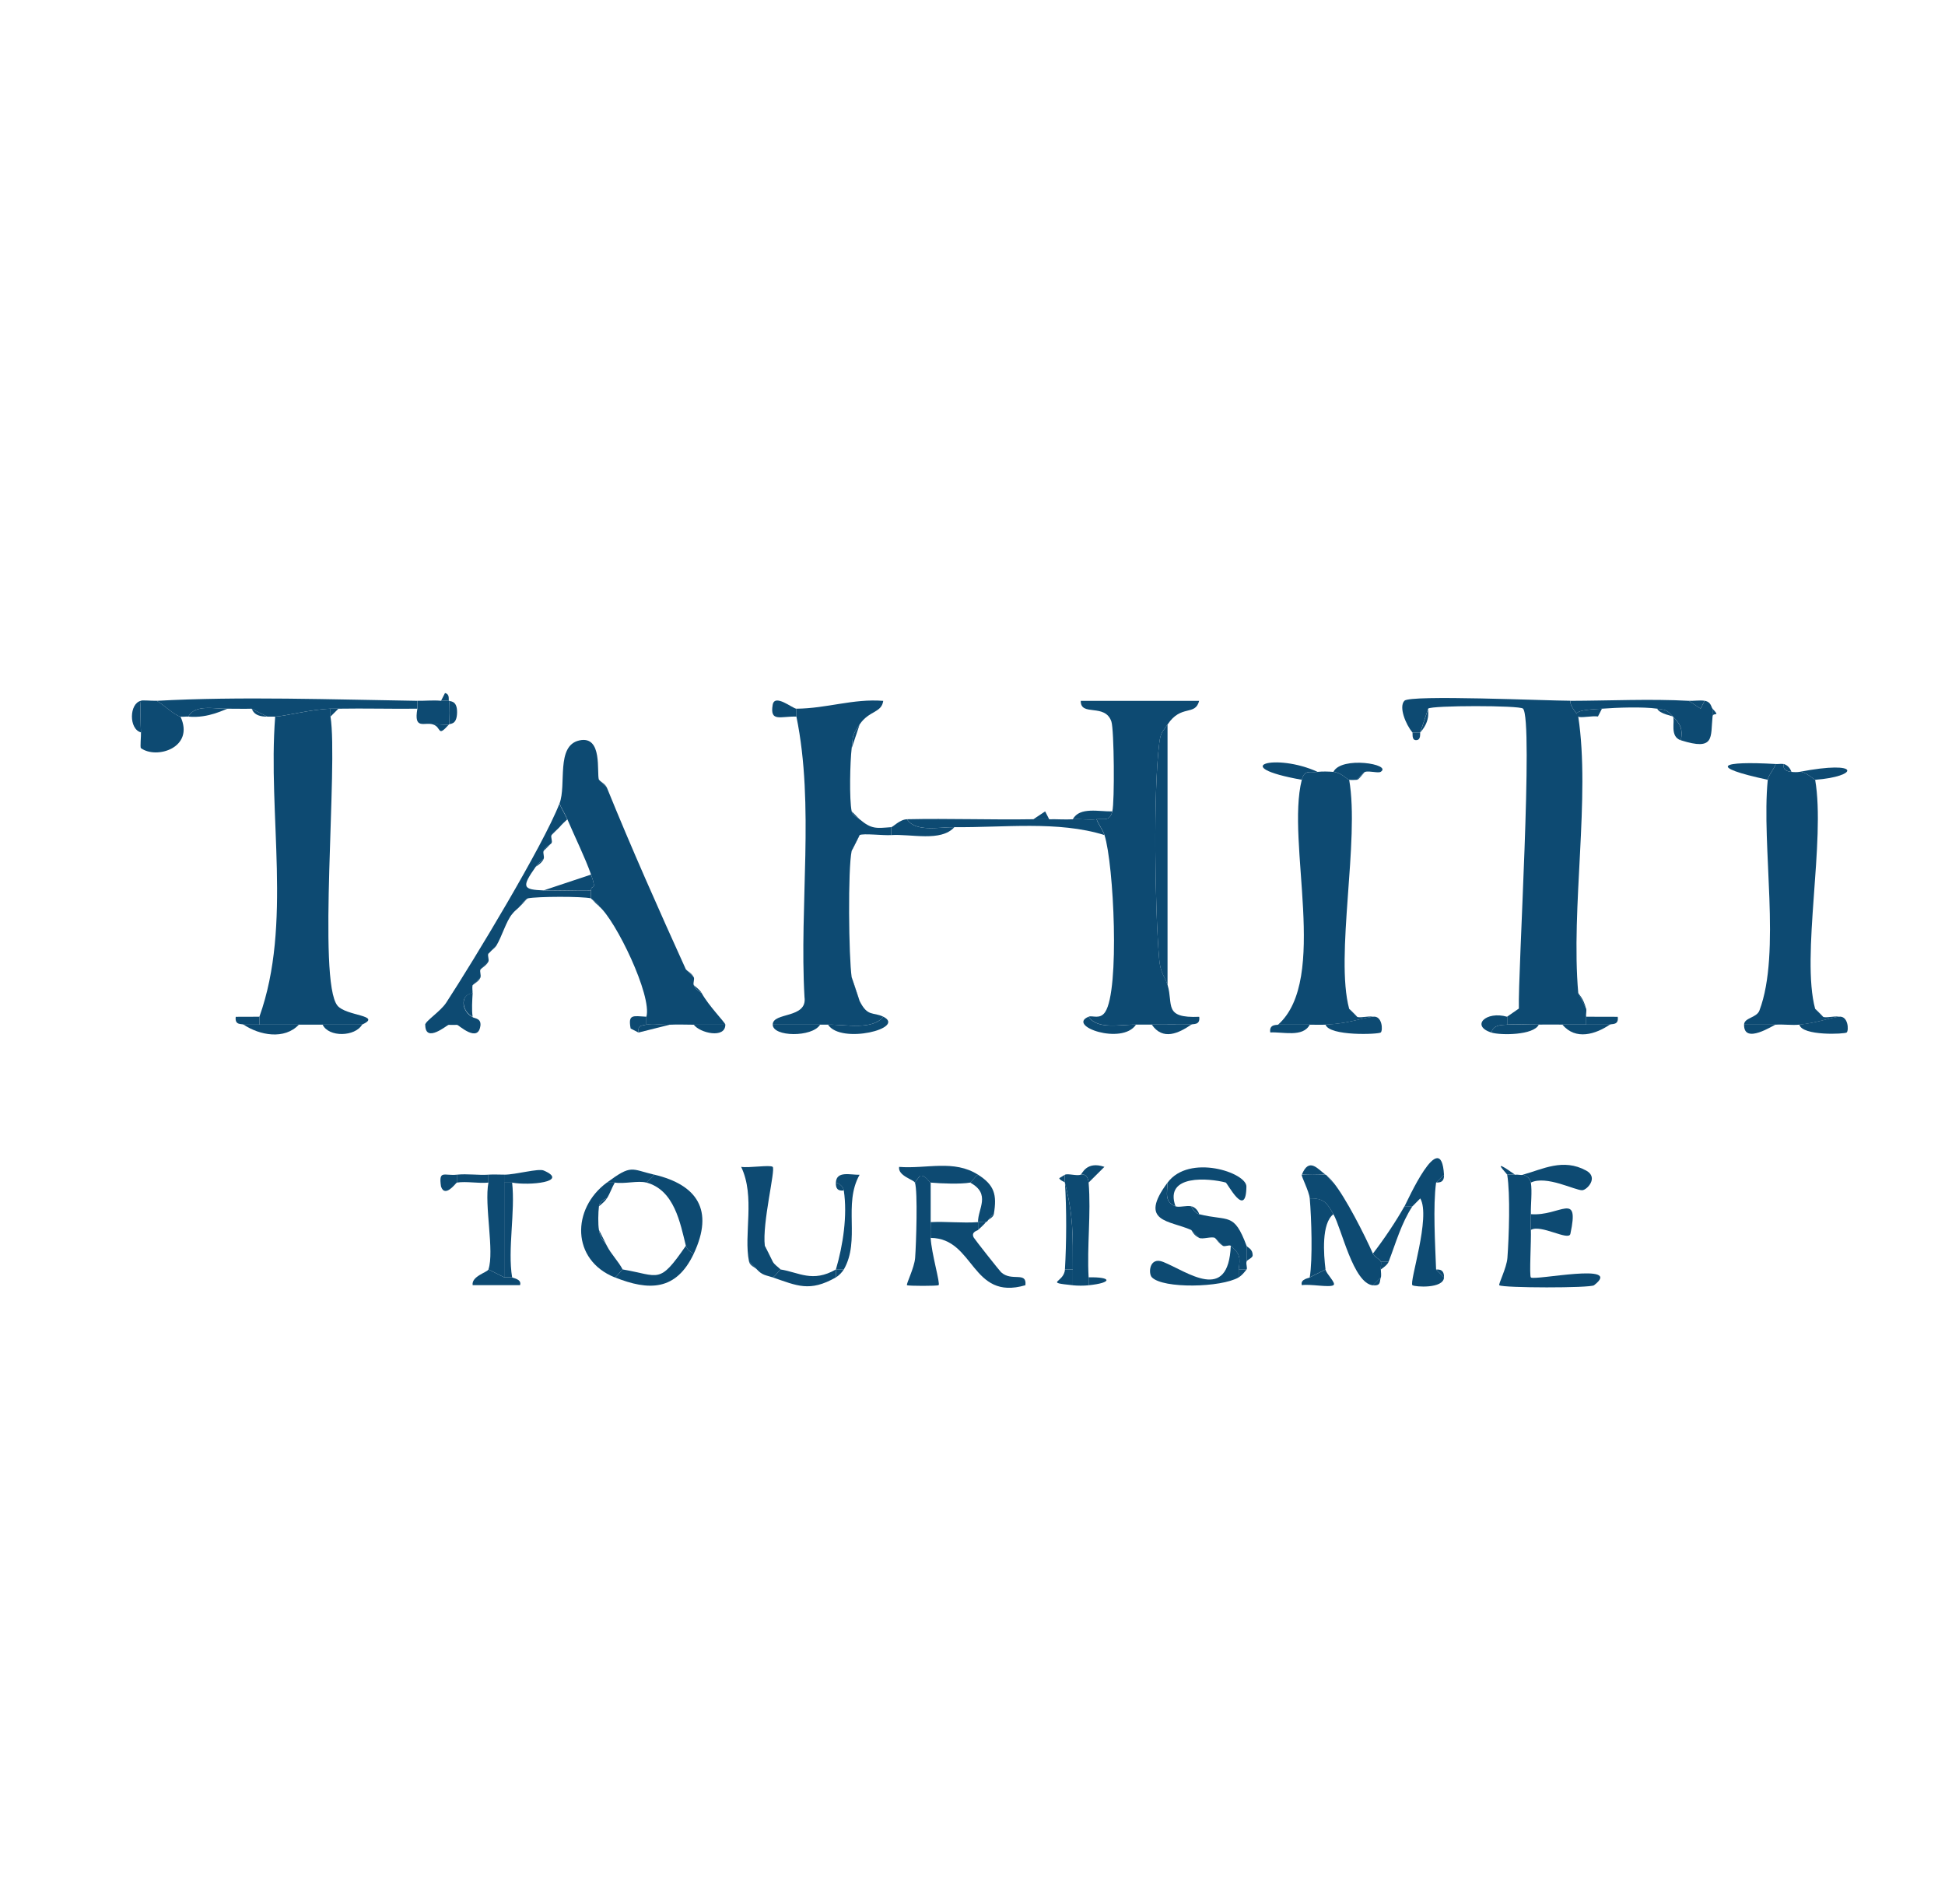 <?xml version="1.0" encoding="UTF-8"?>
<svg id="Layer_3" data-name="Layer 3" xmlns="http://www.w3.org/2000/svg" viewBox="0 0 472 462">
  <defs>
    <style>
      .cls-1 {
        fill: #0d4a72;
      }
    </style>
  </defs>
  <path class="cls-1" d="M275.68,248.62c-3.38,5.07-16.96.29-11.5-1.92,2.09,3.23,7.88,1.86,11.5,1.92Z"/>
  <path class="cls-1" d="M108.95,248.62c-.35-.01-5.78,4.73-5.75,0h5.75Z"/>
  <g>
    <path class="cls-1" d="M80.2,171.96v1.92c1.89,11.57-3.24,64.22,1.71,70.15,2.13,2.55,10.96,2.28,5.95,4.59h-24.91v-1.92c8.02-22.43,1.98-49.07,3.83-72.82,2.33-.07,8.36-1.73,13.41-1.92Z"/>
    <path class="cls-1" d="M101.28,170.04v1.92c-6.37.07-12.79-.11-19.16,0-.64.01-1.28-.02-1.92,0-5.05.19-11.08,1.84-13.41,1.92-.64.02-1.28-.01-1.92,0l-3.83-1.92c-1.91.06-3.84-.01-5.75,0-3.07.11-7.94-1.19-9.58,1.92-.63-.06-1.31.11-1.92,0-1.33-.24-4.22-2.96-5.75-3.83,20.13-1.12,42.89-.3,63.24,0Z"/>
    <path class="cls-1" d="M38.04,170.04c1.53.87,4.42,3.59,5.75,3.83,3.52,7.53-5.78,10.45-9.59,7.66-.24-.18.06-2.99.01-3.83-.08-1.59-.25-7.34,0-7.67.15-.2,2.73.06,3.83,0Z"/>
    <path class="cls-1" d="M107.03,170.04c.65.06,1.84-.15,1.92,0,.23.47.17,5.52,0,5.75-.21.28-2.77-.19-3.83,0-2.04-.71-4.78,1.49-3.83-3.83v-1.92c1.89.03,3.88-.18,5.75,0Z"/>
    <path class="cls-1" d="M62.95,248.62h9.58c-3.5,3.73-9.54,2.59-13.41,0h3.83Z"/>
    <path class="cls-1" d="M55.29,171.96c-.49,0-4.62,2.41-9.58,1.92,1.64-3.11,6.51-1.8,9.58-1.92Z"/>
    <path class="cls-1" d="M87.87,248.62c-1.69,2.93-8.08,3.14-9.58,0h9.58Z"/>
    <path class="cls-1" d="M34.21,177.71c-2.98-.79-2.87-7.05,0-7.67-.25.32-.08,6.08,0,7.67Z"/>
    <path class="cls-1" d="M62.95,246.7v1.92h-3.83c-.41-.27-2.21.26-1.91-1.9l5.75-.02Z"/>
    <path class="cls-1" d="M108.95,175.79c.17-.23.23-5.28,0-5.75.2.22,2.03-.22,1.97,2.87s-1.71,2.58-1.97,2.88Z"/>
    <path class="cls-1" d="M64.87,173.88c-3.53.08-3.62-1.92-3.83-1.92l3.83,1.92Z"/>
    <path class="cls-1" d="M108.95,175.79c-2.89,3.22-1.72.74-3.83,0,1.06-.19,3.63.28,3.83,0Z"/>
    <path class="cls-1" d="M80.2,173.88v-1.92c.64-.02,1.28.01,1.92,0l-1.92,1.92Z"/>
    <path class="cls-1" d="M108.95,170.04c-.07-.15-1.27.06-1.92,0l.96-1.88c1.28.3.77,1.67.96,1.88Z"/>
  </g>
  <g>
    <path class="cls-1" d="M434.74,187.29c.55.07,1.38.1,1.92,0,1.36-.24,3.62,1.93,3.83,1.92,2.57,14.68-3.47,42.74,0,55.58l1.92,1.92c.6.38,2.72-.25,3.83,0-2.42.32-5.37,1.51-9.58,1.92-1.88.18-3.85-.13-5.75,0h-7.67c.03-1.72,3.05-1.63,3.73-3.44,5.33-14.1.43-39.89,2.02-55.97.1-1.02,1.55-2.62,1.92-3.83.66.04,1.37-.12,1.92,0-.19,1.36.68,1.76,1.92,1.92Z"/>
    <path class="cls-1" d="M446.24,246.7c2.3-.31,2.44,3.33,1.91,3.82-.44.41-10.84.89-11.49-1.91,4.22-.41,7.17-1.6,9.58-1.92Z"/>
    <path class="cls-1" d="M430.91,185.38c-.37,1.21-1.82,2.81-1.92,3.83-14.92-3.22-11.32-4.59,1.92-3.83Z"/>
    <path class="cls-1" d="M436.66,187.29c15.32-2.95,14.34,1.15,3.83,1.92-.21.02-2.48-2.16-3.83-1.92Z"/>
    <path class="cls-1" d="M430.91,248.62c-.43.03-7.76,4.98-7.67,0h7.67Z"/>
    <path class="cls-1" d="M434.74,187.29c-1.23-.15-2.11-.56-1.92-1.92.91.2,1.62,1.04,1.92,1.92Z"/>
    <path class="cls-1" d="M442.41,246.7l-1.92-1.92c.04.13,1.57,1.7,1.92,1.92Z"/>
  </g>
  <g>
    <path class="cls-1" d="M319.75,187.29c1.17-.14,2.64-.09,3.83,0,1.88.15,3.32,1.83,3.83,1.92,2.57,14.68-3.47,42.74,0,55.58l1.92,1.92c.6.38,2.72-.25,3.83,0-3.63.54-6.07,1.67-11.5,1.92-1.27.06-2.56,0-3.83,0-2.55-.02-5.11.01-7.67,0,12.37-11.03,1.88-44.21,5.75-59.41.65-2.55,1.98-1.7,3.83-1.92Z"/>
    <path class="cls-1" d="M319.75,187.29c-1.85.22-3.18-.64-3.83,1.92-18.3-3.25-6.29-6.57,3.83-1.92Z"/>
    <path class="cls-1" d="M333.17,246.7c2.28-.34,2.45,3.32,1.91,3.82-.51.48-12.53.94-13.41-1.91,5.43-.25,7.87-1.37,11.5-1.92Z"/>
    <path class="cls-1" d="M323.59,187.29c1.91-3.89,14.35-1.85,11.48-.02-.62.4-2.72-.3-3.82.02-.61.18-1.31,1.38-1.92,1.92-.6.03-1.33.09-1.92,0-.52-.08-1.95-1.77-3.83-1.92Z"/>
    <path class="cls-1" d="M317.84,248.62c-1.64,3.18-6.58,1.7-9.58,1.9-.32-2.15,1.72-1.73,1.92-1.9,2.56.01,5.11-.02,7.67,0Z"/>
    <path class="cls-1" d="M329.34,189.21c.6-.53,1.3-1.74,1.92-1.92-.6.48-1.47,1.9-1.92,1.92Z"/>
    <path class="cls-1" d="M329.34,246.7l-1.92-1.92c.04.13,1.57,1.7,1.92,1.92Z"/>
  </g>
  <g>
    <path class="cls-1" d="M269.93,196.87c.58-2.28.45-19.85-.23-21.81-1.57-4.51-7.49-1.11-7.43-5h28.73c-.97,3.76-4.35.76-7.66,5.73-1.22,1.83-1.67,1.78-2.02,4.59-1.47,11.89-1.06,39.8-.03,52.17.31,3.76,1.43,4.39,2.06,6.48,1.41,4.73-1.08,8.07,7.67,7.69.28,2.16-1.54,1.63-1.92,1.89-3.19.01-6.39-.02-9.58,0-1.28,0-2.56.02-3.83,0-3.62-.06-9.41,1.31-11.5-1.92.91-.37,2.74.76,4-1.12,3.57-5.33,2.11-35.83-.16-42.96-.42-1.3-1.42-2.53-1.92-3.83,1.86-.21,3.18.63,3.83-1.92Z"/>
    <path class="cls-1" d="M193.27,171.96c7.38-.05,13.74-2.48,21.07-1.9-.42,2.96-3.41,2.3-5.74,5.73-1.91,2.81-1.53,2.52-1.92,5.75s-.61,12.41,0,15.33c.21,1,1.25,1.36,1.92,1.92,2.93,2.46,4.04,2.19,7.67,1.92v1.92c-1.99.13-6.76-.47-7.67,0l-1.92,3.83c-.94,4.3-.72,25.78,0,30.66l1.92,5.75c1.98,3.95,3.23,2.6,5.75,3.83-2.62,3.34-9.21,1.86-13.41,1.92-.64,0-1.28,0-1.92,0-3.83,0-7.67,0-11.5,0-.02-3.08,8.46-1.39,7.71-6.67-1.28-22.44,2.47-46.48-1.96-68.07v-1.92Z"/>
    <path class="cls-1" d="M283.34,239.04c-.63-2.09-1.74-2.72-2.06-6.48-1.02-12.37-1.43-40.28.03-52.17.35-2.82.81-2.76,2.02-4.59v63.24Z"/>
    <path class="cls-1" d="M250.76,198.79c1.28-.02,2.56.03,3.83,0,1.91-.05,3.85.12,5.75,0s3.88.21,5.75,0c.5,1.3,1.5,2.53,1.92,3.83-11.22-3.52-24.54-1.77-36.41-1.92-3.62-.04-9.42,1.3-11.5-1.92,10.19-.22,20.47.17,30.66,0Z"/>
    <path class="cls-1" d="M220.1,198.79c2.08,3.22,7.88,1.87,11.5,1.92-3.28,3.62-10.46,1.6-15.33,1.92v-1.92c.43-.03,2.09-1.88,3.83-1.92Z"/>
    <path class="cls-1" d="M200.94,248.62c4.21-.06,10.79,1.43,13.41-1.92,5.67,2.78-10.3,6.77-13.41,1.92Z"/>
    <path class="cls-1" d="M199.02,248.62c-1.9,3.12-11.48,3-11.5,0,3.83,0,7.67,0,11.5,0Z"/>
    <path class="cls-1" d="M193.27,171.96v1.92c-3.84-.13-6.49,1.43-5.76-2.86.48-2.81,4.87.94,5.76.94Z"/>
    <path class="cls-1" d="M269.93,196.87c-.65,2.55-1.97,1.71-3.83,1.92s-3.86-.12-5.75,0c1.64-3.11,6.51-1.8,9.58-1.92Z"/>
    <path class="cls-1" d="M289.09,248.62c-3.08,2.11-6.9,3.92-9.58,0,3.19-.02,6.39.01,9.58,0Z"/>
    <path class="cls-1" d="M206.69,181.54c.39-3.23,0-2.94,1.92-5.75l-1.92,5.75Z"/>
    <path class="cls-1" d="M208.6,242.87l-1.92-5.75c.04.3,1.78,5.48,1.92,5.75Z"/>
    <path class="cls-1" d="M254.6,198.79c-1.28.03-2.56-.02-3.83,0l2.86-1.91.98,1.91Z"/>
    <path class="cls-1" d="M206.69,206.46l1.92-3.83c-.19.1-1.87,3.62-1.92,3.83Z"/>
    <path class="cls-1" d="M208.6,198.79c-.67-.56-1.71-.92-1.92-1.92l1.92,1.92Z"/>
  </g>
  <g>
    <path class="cls-1" d="M145.36,189.21l1.92,1.92c5.96,14.68,12.61,29.64,19.16,44.08l1.92,1.92c.24.52-.23,1.37,0,1.92.35.82,1.16,1.46,1.92,1.92,1.66,3.06,5.75,7.19,5.75,7.67h-7.67c-1.91,0-3.85-.1-5.75,0-1.83.1-4.23-.35-5.75,0v-1.92c1.44-5.07-7.44-23.46-11.5-26.83-.22-.89-1.86-1.63-1.92-1.92-.12-.57.02-1.29,0-1.92-.04-1.63,1.54.57,0-3.83-1.45-4.13-3.95-9.18-5.75-13.41-.56-1.31-1.34-2.53-1.92-3.83,1.77-4.55-.94-14.04,4.82-15.32s4.15,7.92,4.76,9.57Z"/>
    <path class="cls-1" d="M137.69,198.79c-.67.61-1.33,1.23-1.92,1.92s-1.45,1.14-1.92,1.92c-.28.47.28,1.43,0,1.92-.22.39-1.41.84-1.92,1.92-.24.51.23,1.35,0,1.92-.68.58-1.39,1.18-1.92,1.92-3.53,5.01-3.13,5.54,1.92,5.75,3.82.16,7.67-.11,11.5,0,.02.62-.12,1.35,0,1.92-2.19-.51-13.01-.47-15.33,0-.89.38-1.3,1.27-1.92,1.92s-1.38,1.18-1.92,1.92c-1.45,1.75-2.46,5.43-3.83,7.67l-1.92,1.92c-.25.51.24,1.38,0,1.92l-1.92,1.92c-.21.54.19,1.32,0,1.92l-1.92,1.92c-.12.59.03,1.29,0,1.92-3.29.4-2.51,4.64,0,5.75.06.35,2.06.16,1.92,1.92h-5.75c-.64.02-1.28.02-1.92,0h-5.75c0-.89,3.72-3.24,5.13-5.41,6.65-10.21,23.49-38.06,27.45-48.25.57,1.3,1.36,2.53,1.92,3.83Z"/>
    <path class="cls-1" d="M162.61,248.62l-7.67,1.92c-.2-1.81.64-1.62,1.92-1.92,1.52-.35,3.92.1,5.75,0Z"/>
    <path class="cls-1" d="M176.02,248.62c0,3.49-6.2,2.03-7.67,0h7.67Z"/>
    <path class="cls-1" d="M114.7,246.7c-2.51-1.11-3.29-5.35,0-5.75-.1,1.72-.26,4.19,0,5.75Z"/>
    <path class="cls-1" d="M156.86,246.7v1.92c-1.27.29-2.11.11-1.92,1.92l-1.9-.98c-.67-3.54.55-3.04,3.81-2.86Z"/>
    <path class="cls-1" d="M116.61,248.62c-.39,4.78-5.4,0-5.75,0h5.75Z"/>
    <path class="cls-1" d="M170.27,240.95c-.76-.45-1.56-1.1-1.92-1.92.65.57,1.5,1.16,1.92,1.92Z"/>
    <path class="cls-1" d="M114.7,239.04l1.92-1.92c-.33,1.04-1.88,1.73-1.92,1.92Z"/>
    <path class="cls-1" d="M168.36,237.12l-1.92-1.92c.13.29,1.41.84,1.92,1.92Z"/>
    <path class="cls-1" d="M118.53,231.37l1.92-1.92c-.51.83-1.68,1.43-1.92,1.92Z"/>
    <path class="cls-1" d="M124.28,221.79c.54-.73,1.29-1.27,1.92-1.92-.61.47-1.42,1.31-1.92,1.92Z"/>
    <path class="cls-1" d="M145.36,219.87c-1.28-1.06-1.78-1.89-1.92-1.92.06.28,1.69,1.03,1.92,1.92Z"/>
    <path class="cls-1" d="M126.2,219.87c.62-.64,1.02-1.53,1.92-1.92-.33.07-1.23,1.39-1.92,1.92Z"/>
    <path class="cls-1" d="M116.61,235.2l1.92-1.92c-.48,1.07-1.82,1.67-1.92,1.92Z"/>
    <path class="cls-1" d="M147.28,191.13l-1.92-1.92c.12.32,1.51.91,1.92,1.92Z"/>
    <path class="cls-1" d="M143.44,216.04c-3.82-.11-7.68.16-11.5,0l11.5-3.83c1.54,4.4-.04,2.2,0,3.83Z"/>
    <path class="cls-1" d="M133.86,202.62c.47-.78,1.35-1.25,1.92-1.92l-1.92,1.92Z"/>
    <path class="cls-1" d="M130.03,210.29c.52-.74,1.23-1.33,1.92-1.92-.33.81-1.17,1.46-1.92,1.92Z"/>
    <path class="cls-1" d="M131.95,206.46c.51-1.07,1.7-1.53,1.92-1.92l-1.92,1.92Z"/>
  </g>
  <g>
    <path class="cls-1" d="M369.58,285.03c.92.21,1.77,1.01,1.92,1.92.35,2.24-.05,5.21,0,7.67.03,1.27-.07,2.56,0,3.83.12,2.4-.41,11.1,0,11.51.84.85,22.71-3.78,15.33,1.9-.91.7-22.06.67-22.99,0-.28-.2,1.79-4.21,1.97-6.63.38-5.12.73-15.47-.05-20.18h1.92c.61-.12,1.33.16,1.92,0Z"/>
    <path class="cls-1" d="M321.67,285.03c.38.06,1.18,1.56,1.92,1.92,2.98,3.66,7.55,12.65,9.58,17.25.32.73,1.74,1.38,1.92,1.92.15.48-.04,1.25,0,1.92.03.61.15,1.55,0,1.92l-1.92,1.92c-4.79-.5-7.58-13.77-9.58-17.25-1.5-2.61-2.24-3.93-5.75-3.83-.15-1.78-2.17-5.56-1.92-5.75.23-.17,4.56-.18,5.75,0Z"/>
    <path class="cls-1" d="M350.42,285.03l-1.92,1.92c-.78,5.76-.22,14.92,0,21.08l1.92,1.92c-.1,2.8-7.06,2.33-7.66,1.9-.86-.62,4.53-16.6,1.9-21.06l-1.9,1.92h-1.92c.58-1.03,8.87-19.68,9.58-7.67Z"/>
    <path class="cls-1" d="M285.26,292.7c.85.34,2.65-.25,3.83,0,.35.81,1.08,1.7,1.92,1.92,7.2,1.81,8.4-.6,11.5,7.67v3.83c-.19.66.26,1.58,0,1.92h-1.92c.42-2.97.36-3.77-1.92-5.75-.35-.31-1.42.29-1.92,0l-1.92-1.92c-.84-.41-2.94.4-3.83,0l-1.92-1.92c-5.32-2.38-12.92-1.84-5.75-11.5-.12,2.71-.75,4.67,1.92,5.75Z"/>
    <path class="cls-1" d="M181.77,306.11c-1.36-6.53,1.57-15.74-1.91-22.98,1.9.31,7-.54,7.65,0,.74.61-2.57,13.64-1.91,19.15l1.92,3.83c.38.74,1.31,1.32,1.92,1.92-.18-.03-1.22,1.56-1.92,1.92-1.56-.53-2.52-.47-3.83-1.92l-1.92-1.92Z"/>
    <path class="cls-1" d="M237.35,296.53c.01.64,0,1.28,0,1.92,0,.11-1.82.42-1.04,1.85.26.47,6.23,8.02,6.62,8.39,2.57,2.4,6.3-.31,5.91,3.16-13.21,3.87-12.28-11.41-22.99-11.48-.06-1.27,0-2.56,0-3.83,3.81-.19,7.7.28,11.5,0Z"/>
    <path class="cls-1" d="M225.85,286.95c-.01,3.19.02,6.39,0,9.58,0,1.27-.06,2.56,0,3.83.18,3.75,2.39,11.14,1.92,11.48-.31.22-7.35.22-7.66,0-.28-.2,1.79-4.21,1.97-6.63.25-3.37.67-16.14-.05-18.27l1.19-1.63c1.34-.34,2.28,1.6,2.64,1.63Z"/>
    <path class="cls-1" d="M262.26,285.03c1.28-.3,1.82.77,1.92,1.92.62,7.55-.43,15.41,0,23v1.92c-1.17.12-2.66.12-3.83,0,0-1.28,0-2.56,0-3.83-.01-8.62.16-12.77-1.92-21.08-.06-.26-.09-1.87,0-1.92.71-.36,2.88.35,3.83,0Z"/>
    <path class="cls-1" d="M149.19,286.95c-.71,1.22-1.15,2.65-1.92,3.83-.89.22-1.81,1.04-1.92,1.92-.19,1.52-.25,4.33,0,5.75.43,2.45,1.3,2.61,1.92,3.83,1.02,2.02,2.77,3.73,3.83,5.75-.2-.04-1.33,1.71-1.92,1.92-10.54-4.23-10.52-16.65-1.92-23h1.92Z"/>
    <path class="cls-1" d="M168.36,304.19c-.81-.35-1.71-1.08-1.92-1.92-1.35-5.44-2.77-13.52-9.58-15.33l1.92-1.92c10.34,2.44,14.57,8.55,9.58,19.16Z"/>
    <path class="cls-1" d="M122.36,285.03v24.91l-3.83-1.92c1.49-4.4-1.05-15.57,0-21.08v-1.92c1.26-.08,2.56,0,3.83,0Z"/>
    <path class="cls-1" d="M283.34,286.95c5.24-7.05,19.16-2.44,19.13.96-.09,8.06-4.6-.87-5.03-.98-3.9-1.04-15-2.11-12.18,5.77-2.67-1.08-2.03-3.04-1.92-5.75Z"/>
    <path class="cls-1" d="M323.59,294.61c-2.94,2.23-2.38,9.74-1.92,13.41l-3.83,1.92c.73-4.44.42-14.35,0-19.16,3.51-.1,4.24,1.22,5.75,3.83Z"/>
    <path class="cls-1" d="M300.59,308.03v1.92c-4.22,2.48-18.37,2.79-21.07-.03-.9-.93-.62-5.08,2.76-3.72,5.93,2.39,15.81,10.1,16.4-3.92,2.27,1.98,2.34,2.78,1.92,5.75Z"/>
    <path class="cls-1" d="M371.5,286.95c-.14-.91-1-1.7-1.92-1.92,4.73-1.3,9.74-4.08,15.36-.99,3.04,1.67.2,4.69-.96,4.76-1.64.1-8.74-3.7-12.49-1.85Z"/>
    <path class="cls-1" d="M237.35,285.03c-.74.36-1.52,1.85-1.92,1.92-2.29.41-7.06.23-9.58,0-.36-.03-1.31-1.97-2.64-1.63l-1.19,1.63c-.24-.7-4.17-1.63-3.83-3.81,6.68.52,13.3-1.84,19.16,1.9Z"/>
    <path class="cls-1" d="M202.85,286.95c.12-2.94,3.56-1.84,5.75-1.9-4.06,7.18.26,15.85-3.83,22.98h-1.92c1.73-5.87,2.83-13.13,1.92-19.16-.14-.9-1-1.7-1.92-1.92Z"/>
    <path class="cls-1" d="M168.36,304.19c-4.27,9.08-10.93,9.05-19.16,5.75.58-.21,1.71-1.95,1.92-1.92,8.99,1.55,8.79,3.73,15.33-5.75.21.84,1.11,1.57,1.92,1.92Z"/>
    <path class="cls-1" d="M124.28,309.94h-1.92v-23h1.92c.79,7.14-1.13,16.23,0,23Z"/>
    <path class="cls-1" d="M371.5,294.61c7.12.57,11.87-5.81,9.59,4.78-.39,1.82-7.23-2.42-9.59-.95-.07-1.27.03-2.56,0-3.83Z"/>
    <path class="cls-1" d="M260.35,308.03h-1.92c.38-6.46.43-14.64,0-21.08,2.08,8.31,1.9,12.46,1.92,21.08Z"/>
    <path class="cls-1" d="M342.75,292.7c-2.72,4.18-3.99,8.83-5.75,13.41h-1.92c-.17-.54-1.59-1.18-1.92-1.92,2.7-3.51,5.51-7.68,7.67-11.5h1.92Z"/>
    <path class="cls-1" d="M241.18,294.61c-.75.37-1.47,1.8-1.92,1.92-.53.14-1.25-.05-1.92,0-.07-3.17,3.23-6.83-1.92-9.58.39-.07,1.17-1.56,1.92-1.92,3.93,2.5,4.65,4.79,3.83,9.58Z"/>
    <path class="cls-1" d="M202.85,308.03v1.92c-6.38,3.63-9.45,2.01-15.33,0,.7-.35,1.73-1.94,1.92-1.92,4.42.69,7.73,3.26,13.41,0Z"/>
    <path class="cls-1" d="M158.78,285.03l-1.92,1.92c-2.01-.54-5.35.37-7.67,0h-1.92c6.08-4.49,5.81-3.26,11.5-1.92Z"/>
    <path class="cls-1" d="M122.36,285.03c2.84-.01,8.28-1.58,9.59-1.01,6.33,2.74-3.54,3.72-7.68,2.93h-1.92v-1.92Z"/>
    <path class="cls-1" d="M122.36,309.94h1.92c.03.17,2.41.36,1.92,1.89h-11.5c-.33-2.18,3.6-3.11,3.83-3.81l3.83,1.92Z"/>
    <path class="cls-1" d="M321.67,308.03c.13,1.03,2.68,3.33,1.92,3.81-1,.63-5.65-.34-7.66,0-.49-1.54,1.89-1.72,1.92-1.89l3.83-1.92Z"/>
    <path class="cls-1" d="M110.86,285.03v1.92c-.2.03-2.87,3.85-3.84.94-.61-4.12.8-2.53,3.84-2.86Z"/>
    <path class="cls-1" d="M262.26,285.03c.32-.12,1.35-3.4,5.75-1.9l-3.83,3.81c-.09-1.15-.64-2.21-1.92-1.92Z"/>
    <path class="cls-1" d="M118.53,285.03v1.92c-2.46.25-5.31-.37-7.67,0v-1.92c2.5-.27,5.14.16,7.67,0Z"/>
    <path class="cls-1" d="M321.67,285.03c-1.19-.18-5.52-.17-5.75,0,1.74-4.3,3.83-1.41,5.75,0Z"/>
    <path class="cls-1" d="M260.35,311.86c-7.18-.74-2.11-.55-1.92-3.83h1.92c0,1.28,0,2.56,0,3.83Z"/>
    <path class="cls-1" d="M367.66,285.03h-1.92c-.06-.34-4.5-4.55,1.92,0Z"/>
    <path class="cls-1" d="M187.52,306.11l-1.92-3.83c.03.21,1.5,3.03,1.92,3.83Z"/>
    <path class="cls-1" d="M302.51,306.11v-3.83c.16.44,1.46.63,1.48,2.31,0,.69-1.35,1.05-1.48,1.52Z"/>
    <path class="cls-1" d="M264.18,309.94c5.73-.14,5.82,1.33,0,1.92v-1.92Z"/>
    <path class="cls-1" d="M258.43,286.95c-.01-.17-1.13-.46-1.39-1.07l1.39-.84c-.09.04-.06,1.66,0,1.92Z"/>
    <path class="cls-1" d="M323.59,286.95c-.74-.36-1.54-1.86-1.92-1.92.74.54,1.34,1.21,1.92,1.92Z"/>
    <path class="cls-1" d="M348.5,286.95l1.92-1.92c.14,2.38-1.9,1.78-1.92,1.92Z"/>
    <path class="cls-1" d="M204.77,288.86c-1.49.17-1.98-.47-1.92-1.92.92.21,1.78,1.02,1.92,1.92Z"/>
    <path class="cls-1" d="M291.01,294.61c-.84-.21-1.56-1.11-1.92-1.92.89.19,1.65,1.02,1.92,1.92Z"/>
    <path class="cls-1" d="M239.26,296.53c.45-.12,1.17-1.54,1.92-1.92-.14.83-1.48,1.34-1.92,1.92Z"/>
    <path class="cls-1" d="M237.35,298.44c0-.64.01-1.28,0-1.92.66-.05,1.39.14,1.92,0-.54.72-1.28,1.29-1.92,1.92Z"/>
    <path class="cls-1" d="M291.01,300.36c-1.41-.63-1.79-1.86-1.92-1.92l1.92,1.92Z"/>
    <path class="cls-1" d="M296.76,302.28c-1.05-.61-1.69-1.81-1.92-1.92l1.92,1.92Z"/>
    <path class="cls-1" d="M183.69,308.03c-.48-.53-1.7-.89-1.92-1.92l1.92,1.92Z"/>
    <path class="cls-1" d="M335.09,308.03c-.04-.67.15-1.44,0-1.92h1.92c-.3.78-1.23,1.42-1.92,1.92Z"/>
    <path class="cls-1" d="M202.85,309.94v-1.92h1.92c-.4.69-1.22,1.52-1.92,1.92Z"/>
    <path class="cls-1" d="M300.59,309.94v-1.92h1.92c-.53.7-1.16,1.47-1.92,1.92Z"/>
    <path class="cls-1" d="M350.42,309.94l-1.92-1.92c0,.14,2-.49,1.92,1.92Z"/>
    <path class="cls-1" d="M333.17,311.86l1.92-1.92c-.36.9.16,2.13-1.92,1.92Z"/>
    <path class="cls-1" d="M147.28,302.28c-.62-1.23-1.48-1.39-1.92-3.83l1.92,3.83Z"/>
    <path class="cls-1" d="M145.36,292.7c.11-.88,1.02-1.69,1.92-1.92-.49.75-1.26,1.33-1.92,1.92Z"/>
  </g>
  <g>
    <path class="cls-1" d="M381.08,170.04c-.15,1.46,1.82,3.2,1.92,3.83,2.98,19.53-1.83,46.39,0,67.07l1.92,3.83c.15.59-.11,1.3,0,1.92v1.92h-5.75c-1.92,0-3.83-.03-5.75,0-2.54.04-5.14-.17-7.67,0v-1.92l2.84-1.97c-.25-8.75,3.58-70.21,1-72.78-.81-.81-22.18-.79-23.01,0l-1.92,5.75h-1.92c-1.58-1.87-3.36-6.17-1.92-7.66s34.52,0,40.25,0Z"/>
    <path class="cls-1" d="M409.83,170.04l2.86,1.91.98-1.91c1.6.26,1.57,1.55,1.92,1.92v1.92c-.52,5.01.65,8.38-7.67,5.75.45-2.84-.04-3.77-1.92-5.75-1.56-1.65-1.5-1.58-3.83-1.92-3.49-.5-9.72-.28-13.41,0-1.26.1-7.89.23-5.75,1.92-.1-.64-2.07-2.37-1.92-3.83,9.47-.02,19.33-.51,28.75,0Z"/>
    <path class="cls-1" d="M384.91,248.62h5.75c-3.4,2.3-8.28,3.89-11.5,0h5.75Z"/>
    <path class="cls-1" d="M365.75,248.62c2.53-.17,5.12.04,7.67,0-1.22,2.6-9.28,2.62-11.5,1.92.51-1.85,2.21-1.81,3.83-1.92Z"/>
    <path class="cls-1" d="M365.75,246.7v1.92c-1.62.11-3.32.06-3.83,1.92-5.07-1.6-1.33-5.31,3.83-3.83Z"/>
    <path class="cls-1" d="M384.91,246.7l7.67.02c.3,2.16-1.52,1.63-1.92,1.9h-5.75v-1.92Z"/>
    <path class="cls-1" d="M407.91,179.63c-2.82-.89-1.36-4.76-1.92-5.75,1.88,1.98,2.36,2.91,1.92,5.75Z"/>
    <path class="cls-1" d="M344.67,177.71l1.92-5.75c-.22.21.8,2.71-1.92,5.75Z"/>
    <path class="cls-1" d="M388.75,171.96l-.97,1.89c-1.37-.22-4.27.42-4.78.03-2.14-1.69,4.49-1.82,5.75-1.92Z"/>
    <path class="cls-1" d="M384.91,244.79l-1.92-3.83c.02.21,1.21,1.06,1.92,3.83Z"/>
    <path class="cls-1" d="M405.99,173.88c-.11-.19-3.21-.62-3.83-1.92,2.33.33,2.27.27,3.83,1.92Z"/>
    <path class="cls-1" d="M413.66,170.04l-.98,1.91-2.86-1.91c1.26.07,2.67-.19,3.83,0Z"/>
    <path class="cls-1" d="M342.75,177.71h1.92c-.14.15.27,1.81-.96,1.88s-.81-1.7-.96-1.88Z"/>
    <path class="cls-1" d="M415.58,173.88v-1.92c2.06,2.17.12.72,0,1.92Z"/>
  </g>
</svg>